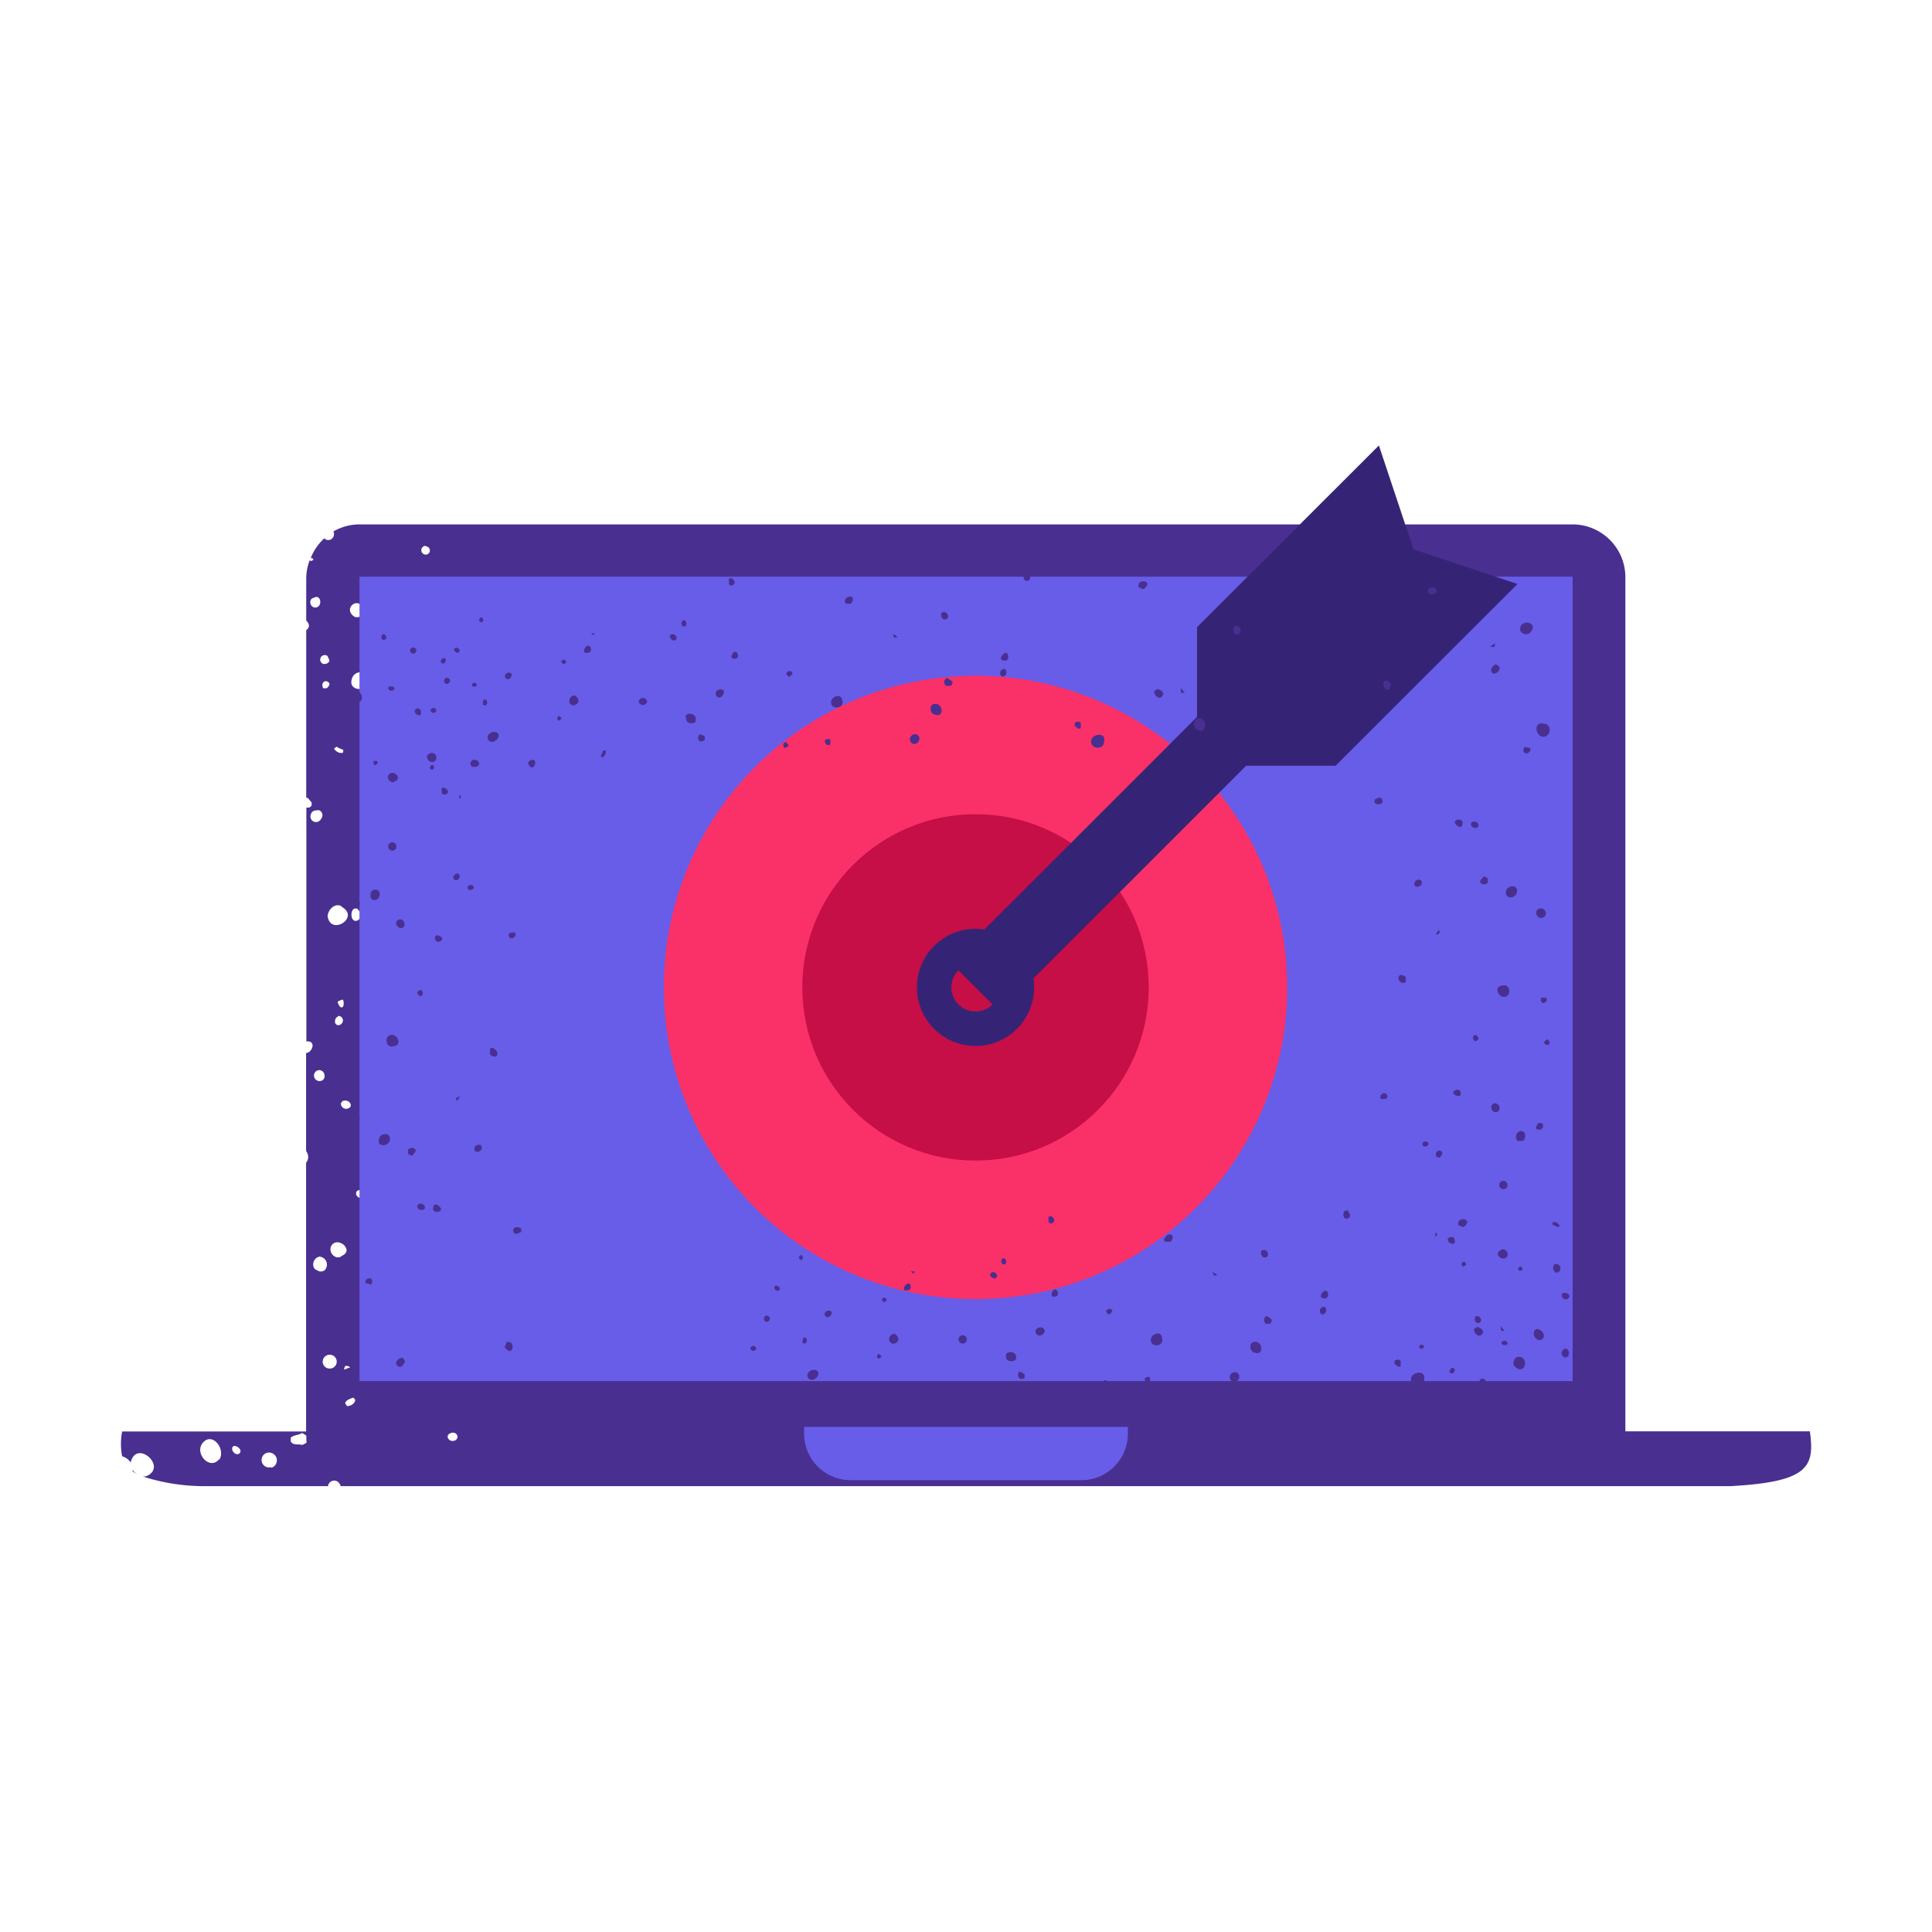 <?xml version="1.0" encoding="UTF-8"?> <svg xmlns="http://www.w3.org/2000/svg" viewBox="0 0 140 140"><defs><style>.cls-1,.cls-9{fill:#492f90;}.cls-2,.cls-3{fill:#675de8;}.cls-2{stroke:#675de8;}.cls-2,.cls-6,.cls-7{stroke-miterlimit:10;}.cls-4{fill:#f93168;}.cls-5{fill:#c60e47;}.cls-6,.cls-7{fill:none;stroke:#352476;}.cls-6{stroke-width:6px;}.cls-7{stroke-width:5.02px;}.cls-8{fill:#352476;}.cls-9{fill-rule:evenodd;}</style></defs><g id="Layer_6" data-name="Layer 6"><path class="cls-1" d="M9.61,106.52s0,.06,0,.1a2.49,2.49,0,0,0,.32.2A1.12,1.12,0,0,1,9.61,106.52Z"></path><path class="cls-1" d="M28.39,44.2v-.06h0A.28.28,0,0,1,28.39,44.2Z"></path><path class="cls-1" d="M131.15,103.72H117.78V41.79A3.83,3.83,0,0,0,114,38H26.05a3.79,3.79,0,0,0-1.89.51.44.44,0,0,1-.08.5.4.4,0,0,1-.58,0,3.87,3.87,0,0,0-1,1.47h0s.12-.14.11,0h.1a.16.16,0,0,1-.27.12,3.82,3.82,0,0,0-.25,1.32v3.05c.22.2.3.5,0,.69V57.8c.19,0,.23.22.39.33v.26l-.17.13h-.21V75.46l.09,0,0,0c.62,0,.34.81-.11.85v7.09a1,1,0,0,1,.14.31.63.63,0,0,1-.14.54v19.48H8.85a4.75,4.75,0,0,0,0,1.8,1.08,1.08,0,0,1,.62.45c.4-1.74,2.74.34,1.11,1a.62.62,0,0,1-.27,0,14.4,14.4,0,0,0,4.29.71h9.17a.45.45,0,0,1,.47-.4c.2,0,.38.17.45.4H125.42C131.06,107.38,131.51,106.29,131.15,103.72Zm-115.25,2c-.71.89-1.87-.45-1.18-1.2S16.36,105,15.9,105.77Zm1.52-.5c-.18.38-.67,0-.59-.31s.67,0,.59.31Zm2.24,1.09a.54.54,0,1,1,.07-1A.56.56,0,0,1,19.66,106.36Zm2.55-1.76-.3.16c-.28-.1-.67.06-.84-.26l0-.28c.32-.22.5-.15.83-.33l.29.18ZM39.47,46.11a.35.35,0,0,1,.3,0l0,.2-.19.19-.18,0C39.2,46.36,39.29,46.2,39.47,46.11Zm-6.64,4.13c.25,0,.32.42.07.45h0c-.11,0-.17-.13-.24-.2S32.77,50.32,32.83,50.24Zm-1.61-5c.23-.19.56,0,.5.38S30.89,45.55,31.22,45.2Zm-.37-5.65a.3.3,0,0,1,0,.6A.3.3,0,0,1,30.85,39.55ZM29.06,71.14h0l0,0h.22a.28.28,0,0,1,0,.44l-.26,0,0,0-.11,0C28.84,71.32,29,71.18,29.06,71.14Zm-.6-27.2-.06.2a.29.29,0,0,1-.08.2l-.27,0a.24.24,0,0,0-.06-.1L28,44A.31.31,0,0,1,28.46,43.94Zm-.59,9.49h-.11a.26.26,0,0,1,0-.35l0,0L28,53a.25.25,0,0,1,.09.4l-.24,0S27.86,53.42,27.87,53.43ZM26.3,44.25a.43.43,0,0,1-.7.38C24.83,44,26.13,43.12,26.3,44.25Zm-1.2,36.1a.39.39,0,0,1-.4-.41l.14-.16C25.35,79.6,25.71,80.27,25.1,80.35Zm-.57-6.73a.32.32,0,0,1,.32.31.35.35,0,0,1-.43.35l-.13-.13a.51.51,0,0,1,.06-.39Zm-.07-1c.08-.12.23-.13.34-.18s.17.47,0,.55S24.5,72.73,24.46,72.58Zm-.07-18.51a1.91,1.91,0,0,0,.48.22l0,.19c-.21.14-.58-.08-.66-.28Zm.35,11.59c1.4.76-.78,2.16-1,.69C23.78,65.88,24.27,65.43,24.74,65.66ZM23.43,49.88c-.12-.16-.1-.57.24-.51s.19.38,0,.5Zm-.19,28.45a.4.4,0,0,1-.24-.76C23.54,77.4,23.73,78.23,23.24,78.33Zm.3-30.86c.08,0,.21,0,.26.24h0c.21.23-.11.45-.38.4A.33.33,0,0,1,23.54,47.47Zm-.8-4.15v0c.52-.31.66.64.15.7h0C22.46,44.08,22.31,43.39,22.74,43.32ZM22.53,59a.37.37,0,0,1,.39-.27v0c.36-.13.58.34.35.6A.4.4,0,0,1,22.53,59ZM23,92.06h0c-.48-.14-.37-.9.15-1a.58.58,0,0,1,.36,1A.46.46,0,0,1,23,92.06Zm.85,7.11h0a.49.49,0,0,1,.07-1A.49.49,0,0,1,23.88,99.17ZM24,90.29c.43-.76,1.71.29.78.71h0C24.38,91.36,23.76,90.8,24,90.29ZM25,99c.12-.06.27,0,.38.08l-.46.17Zm.18,2.93-.17-.24c.06-.2.19-.23.29-.3l.27-.11C26,101.47,25.48,101.92,25.18,101.88Zm.74-36c.31.09.29.79-.15.8S25.36,65.64,25.92,65.84Zm.45,20.78c-.21.28-.69-.05-.54-.34S26.51,86.33,26.37,86.62ZM25.58,49a.66.66,0,0,1,1.09,0C27.16,50.21,24.92,50.27,25.58,49Zm2,1.06a.31.31,0,0,1,.24,0l.09.12c0,.12-.12.18-.19.25s-.23-.14-.22-.29Zm.34,23.24h0c-.47,0-.57-.71-.13-.92C28.48,72.1,28.77,73.5,27.91,73.28Zm.41-13.43c-.4.27-.77-.36-.41-.58S28.71,59.63,28.32,59.85Zm.64,20a.62.62,0,0,1,.27-.09l.27.1.12.16C29.76,81,28.09,80.64,29,79.84Zm.47-36.14c-.17,0-.24-.51,0-.67l.24-.06.16.05C30.12,43.32,29.84,43.88,29.43,43.7ZM30,60.85h0c0-.05.17-.12.21-.15l.27,0,.16.11C31,61.66,29.42,61.79,30,60.85Zm.74-7.36c.5-.13.87.8.2.82h0C30.42,54.47,30.2,53.64,30.72,53.49Zm.89,23.42.15.23a1.08,1.08,0,0,1-.08.19h0a.67.67,0,0,0-.06.12l-.2.12C30.84,77.41,31.23,76.86,31.61,76.91Zm.23,2-.37.28V78.9a.27.27,0,0,1,.12-.06h0Zm-.39,7.32h0l0,0,.2,0C32.45,87,30.84,86.94,31.45,86.18ZM32,62l0-.22,0,0a.33.33,0,0,1,.52.11l-.15.25,0-.05a.42.42,0,0,1-.15.18L32,62.15A.18.18,0,0,0,32,62Zm.28,31.64-.17-.22a.3.3,0,0,1,.07-.14l.22-.15Zm.68,10.74c-.37.18-.77-.32-.33-.52S33.38,104.2,32.94,104.4ZM33,66.2c-.32,0-.47-.45-.09-.47S33.36,66.18,33,66.2Zm.9-.39.18,0C35,66.36,33.43,66.64,33.89,65.81ZM34,46.35l.15-.07C35.05,46.52,33.79,47.18,34,46.35Zm1.33-4.27a.4.4,0,0,1,.13-.23h0l0,0,.16,0c.35.15,0,.66-.26.45Zm.17,16a.57.57,0,0,1,.09-.08h0l.2,0-.23.33ZM35.7,83l0-.17.07-.07a.54.54,0,0,1,.26-.09l.21.06C36.51,83.08,35.86,83.39,35.7,83Zm.92-40c-.22.12-.49-.17-.22-.31S36.89,42.83,36.62,43Zm.16,18.72a.59.59,0,0,1,0-.08.46.46,0,0,1,.21-.15h.2c.32.28-.18.73-.43.39Zm.58,28.42a2.87,2.87,0,0,1-.31,0l-.2-.09a.28.28,0,0,1,.07-.37h0a.39.39,0,0,1,.54.17Zm.57-35.19v-.22s0,0,0,0v-.2a.24.24,0,0,1,.24-.06h0C38.66,54.69,38.48,55.36,37.93,54.93ZM39,76.14l.06-.22a.08.08,0,0,0,0,0l.07-.2C39.83,75.56,39.62,77,39,76.14Zm1.17-8.35c-.09.06-.18.08-.27.13l-.2,0c-.3-.42.27-.58.49-.34Z"></path><path class="cls-2" d="M78.36,106.76H61.64a2.87,2.87,0,0,1-2.87-2.86H81.23A2.87,2.87,0,0,1,78.36,106.76Z"></path><rect class="cls-3" x="26.05" y="41.79" width="87.91" height="58.29"></rect><circle class="cls-4" cx="70.69" cy="71.55" r="22.59"></circle><circle class="cls-5" cx="70.69" cy="71.55" r="12.55"></circle><circle class="cls-6" cx="70.69" cy="71.55" r="1.25"></circle><line class="cls-7" x1="70.69" y1="71.55" x2="94.95" y2="47.29"></line><polygon class="cls-8" points="99.92 32.28 102.43 39.81 109.96 42.32 96.78 55.49 86.74 55.49 86.74 45.45 99.92 32.28"></polygon><path class="cls-9" d="M36.57,97.63l.07-.23s0,0,0,.06l.07-.2C37.41,97.05,37.2,98.48,36.57,97.63Z"></path><path class="cls-9" d="M37.27,89.38c-.3-.43.27-.58.5-.34l0,.24c-.09,0-.18.07-.27.13Z"></path><path class="cls-9" d="M25.5,94.77h0c-.47,0-.57-.71-.13-.92C26.06,93.59,26.35,95,25.5,94.77Z"></path><path class="cls-9" d="M27.56,82.34c0-.06.17-.12.22-.15l.27,0,.15.11c.37.83-1.2,1-.64,0Z"></path><path class="cls-9" d="M30.48,72.18c-.12,0-.18-.14-.24-.21s.11-.17.18-.24c.24,0,.31.42.06.45Z"></path><path class="cls-9" d="M23.85,53.06c.13-.05.26-.05.33.16v0c.25.59-1,.21-.32-.18Z"></path><path class="cls-9" d="M23.7,49.15s0-.15,0-.18l.15-.12.13,0c.59.25-.16,1.08-.32.32Z"></path><path class="cls-9" d="M24.7,46a.34.34,0,0,1-.63.19C23.88,45.81,24.59,45.39,24.7,46Z"></path><path class="cls-9" d="M25.58,50.19c.32-.33.81.15.6.56S25.26,50.57,25.58,50.19Z"></path><path class="cls-9" d="M28,46.14a.21.21,0,0,1-.24.23l-.1-.08a.32.32,0,0,1,0-.24l.1-.1a.21.21,0,0,1,.21.19Z"></path><path class="cls-9" d="M24.51,58.28a1.3,1.3,0,0,0,.37.19l0,.15c-.18.11-.47-.07-.52-.24Z"></path><path class="cls-9" d="M28.59,49.84c0,.29-.47.27-.46,0l.08-.1c.16,0,.32,0,.38.12Z"></path><path class="cls-9" d="M27.12,55.15a.25.25,0,0,1,.18,0l.07.1c0,.09-.1.13-.15.19s-.18-.12-.17-.24Z"></path><path class="cls-9" d="M30.13,47.26c-.16.26-.54,0-.38-.24S30.3,47,30.13,47.26Z"></path><path class="cls-9" d="M28.23,56.08c.32-.27.91.27.42.52h0c-.31.28-.75-.24-.43-.52Z"></path><path class="cls-9" d="M30.12,51.39c.19-.14.44,0,.39.32s-.66-.05-.39-.32Z"></path><path class="cls-9" d="M26,65.62a.51.51,0,0,1-.08.21l-.28,0a.14.14,0,0,0-.06-.1l0-.21a.31.31,0,0,1,.51-.07l-.07.26S26,65.63,26,65.62Z"></path><path class="cls-9" d="M32,47.77a.29.29,0,0,1,.22-.09l.1.13a1.59,1.59,0,0,1-.07.2l-.12.08c-.24-.05-.22-.2-.13-.32Z"></path><path class="cls-9" d="M27,65.19c-.17,0-.24-.51,0-.68l.24-.05.16.05c.29.3,0,.86-.41.68Z"></path><path class="cls-9" d="M25.15,71.52a.35.35,0,0,1,.24,0l.09.12c0,.11-.12.17-.19.24s-.23-.14-.22-.29Z"></path><path class="cls-9" d="M28.43,61.64a.3.3,0,0,1,0-.6A.3.3,0,0,1,28.43,61.64Z"></path><path class="cls-9" d="M25.36,74.58l0,0,.2-.06c.18.06.17.3.09.4l-.25,0s0,0,0,0h-.1C25.21,74.79,25.33,74.63,25.36,74.58Z"></path><path class="cls-9" d="M31.2,55.52l.09-.09c.38.06,0,.61-.15.19a.19.19,0,0,1,.06-.1Z"></path><path class="cls-9" d="M28.8,66.69c.23-.19.56,0,.51.38C29.1,67.54,28.47,67,28.8,66.69Z"></path><path class="cls-9" d="M34.29,49.5c.17-.1.38.13.17.24S34.07,49.6,34.29,49.5Z"></path><path class="cls-9" d="M32.46,57.42c0,.06-.15.24-.44.1L32,57.34s0,0,0,0l0-.17C32.07,56.93,32.53,57.21,32.46,57.42Z"></path><path class="cls-9" d="M25.5,80.76c.4-.29.79.36.4.58S25.13,81,25.5,80.76Z"></path><path class="cls-9" d="M33.26,57.7l.13-.11,0,.32-.12-.13a.19.19,0,0,1,0-.08Z"></path><path class="cls-9" d="M28.3,75c.51-.13.88.79.2.81h0C28,76,27.79,75.12,28.3,75Z"></path><path class="cls-9" d="M31.69,67.77c.95.24-.31.9-.15.07Z"></path><path class="cls-9" d="M33,63.34l0,0,.17-.05c.34.14,0,.66-.26.44l-.07-.13a.37.37,0,0,1,.13-.23Z"></path><path class="cls-9" d="M34,64.16c.22-.13.49.16.22.3S33.72,64.3,34,64.16Z"></path><path class="cls-9" d="M26.64,92.63l0,0h.22a.28.28,0,0,1,0,.45L26.62,93a0,0,0,0,0,0,0l-.11,0c-.1-.18.07-.31.12-.35Z"></path><path class="cls-9" d="M29.63,83.26a.32.32,0,0,1,.51.11l-.15.25,0-.06a.41.41,0,0,1-.14.19l-.28-.12a.16.16,0,0,0,0-.12l0-.23,0,0Z"></path><path class="cls-9" d="M30.48,87.22c.32,0,.47.44.09.46S30.1,87.24,30.48,87.22Z"></path><path class="cls-9" d="M33.13,79.51l.21-.05-.24.33-.06-.2a.2.2,0,0,1,.09-.08Z"></path><path class="cls-9" d="M37.05,67.6a.39.39,0,0,1,.3,0l0,.21c-.06.07-.13.11-.19.18L37,68c-.24-.19-.14-.34,0-.43Z"></path><path class="cls-9" d="M26.55,101.33c0-.06.2-.08.26-.09l.27.1.13.16C27.34,102.47,25.67,102.13,26.55,101.33Z"></path><path class="cls-9" d="M31.47,87.29l.19,0C32.59,87.85,31,88.13,31.47,87.29Z"></path><path class="cls-9" d="M35.78,76c.46.19.29.86-.27.42V76.2a.13.13,0,0,0,0,0v-.2a.24.24,0,0,1,.25-.06Z"></path><path class="cls-9" d="M29.26,98.82l-.06.12-.2.12c-.58-.16-.19-.71.2-.66l.15.23a1.11,1.11,0,0,1-.09.19Z"></path><path class="cls-9" d="M29.18,100.33l.24,0-.36.27v-.24l.12,0Z"></path><path class="cls-9" d="M34.41,83.11a.5.5,0,0,1,.2-.15h.2c.32.28-.17.72-.43.39l0-.17a.18.18,0,0,1,0-.07Z"></path><path class="cls-9" d="M33.39,104.21a.48.48,0,0,1,.26-.09l.2.06c.25.39-.4.69-.56.27l0-.17Z"></path><path class="cls-9" d="M100.8,49.58l-.06.23s0,0,0-.06l-.07.2C100,50.16,100.18,48.73,100.8,49.58Z"></path><path class="cls-9" d="M100.1,57.83c.31.43-.26.58-.49.34l0-.24c.08,0,.18-.07.26-.13Z"></path><path class="cls-9" d="M111.88,52.44h0c.47,0,.58.71.13.92C111.31,53.62,111,52.22,111.88,52.44Z"></path><path class="cls-9" d="M109.81,64.87s-.16.12-.21.15l-.27,0-.15-.11c-.38-.83,1.19-1,.63,0Z"></path><path class="cls-9" d="M106.9,75c.11,0,.17.13.24.21s-.12.17-.18.24c-.25,0-.31-.42-.06-.45Z"></path><path class="cls-9" d="M113.52,94.15c-.13,0-.25,0-.32-.16v0c-.24-.59,1-.21.32.18Z"></path><path class="cls-9" d="M113.67,98.06s0,.15,0,.18l-.15.12-.14,0c-.59-.25.16-1.08.33-.32Z"></path><path class="cls-9" d="M112.68,101.18a.34.34,0,0,1,.62-.19C113.5,101.4,112.78,101.82,112.68,101.18Z"></path><path class="cls-9" d="M111.8,97c-.32.33-.81-.16-.61-.56S112.11,96.64,111.8,97Z"></path><path class="cls-9" d="M109.4,101.07a.22.22,0,0,1,.25-.23l.09.08a.32.32,0,0,1,0,.24l-.11.09a.2.2,0,0,1-.21-.18Z"></path><path class="cls-9" d="M112.87,88.93a1.44,1.44,0,0,0-.37-.19l0-.15c.17-.11.46.07.52.24Z"></path><path class="cls-9" d="M108.79,97.37c0-.29.47-.27.46,0l-.09.1c-.15,0-.31,0-.37-.12Z"></path><path class="cls-9" d="M110.26,92.06a.27.27,0,0,1-.19,0l-.07-.1c0-.09.1-.13.15-.19s.18.12.17.24Z"></path><path class="cls-9" d="M107.25,100c.16-.26.54,0,.38.24S107.08,100.18,107.25,100Z"></path><path class="cls-9" d="M109.14,91.13c-.31.27-.9-.27-.42-.52h0c.3-.28.75.24.42.52Z"></path><path class="cls-9" d="M107.26,95.82c-.19.14-.45,0-.39-.32s.66,0,.39.32Z"></path><path class="cls-9" d="M111.39,81.59a.33.33,0,0,1,.08-.21l.27,0s0,.08.07.1l0,.21a.32.32,0,0,1-.52.07l.07-.26A.21.21,0,0,0,111.39,81.59Z"></path><path class="cls-9" d="M105.36,99.44a.32.32,0,0,1-.23.09l-.1-.13c0-.07.06-.13.08-.2l.11-.08c.24,0,.23.2.14.32Z"></path><path class="cls-9" d="M110.36,82c.17,0,.25.51,0,.68l-.23,0-.16,0c-.29-.3,0-.86.4-.68Z"></path><path class="cls-9" d="M112.22,75.69a.32.32,0,0,1-.23,0l-.1-.12c0-.11.13-.17.19-.24s.23.14.22.29Z"></path><path class="cls-9" d="M108.94,85.57a.3.3,0,0,1,0,.6A.3.3,0,0,1,108.94,85.57Z"></path><path class="cls-9" d="M112,72.63l0,0-.2.06a.26.26,0,0,1-.09-.4l.24,0,0,0H112C112.17,72.42,112.05,72.58,112,72.63Z"></path><path class="cls-9" d="M106.18,91.68l-.1.1c-.38-.06,0-.61.15-.19a.19.19,0,0,1,0,.1Z"></path><path class="cls-9" d="M108.58,80.52c-.24.19-.57,0-.51-.38C108.28,79.67,108.9,80.17,108.58,80.52Z"></path><path class="cls-9" d="M103.09,97.71c-.18.1-.38-.14-.17-.24S103.3,97.6,103.09,97.71Z"></path><path class="cls-9" d="M104.92,89.79c0-.06.15-.24.44-.1l.06.18a.08.08,0,0,0,0,0l0,.17C105.3,90.28,104.84,90,104.92,89.79Z"></path><path class="cls-9" d="M111.88,66.45c-.41.28-.79-.36-.4-.58S112.24,66.23,111.88,66.45Z"></path><path class="cls-9" d="M104.12,89.51l-.14.11.06-.32.11.13a.22.22,0,0,1,0,.08Z"></path><path class="cls-9" d="M109.07,72.23c-.5.13-.87-.8-.19-.81h0C109.37,71.25,109.59,72.09,109.07,72.23Z"></path><path class="cls-9" d="M105.69,79.44c-1-.24.31-.9.15-.07Z"></path><path class="cls-9" d="M104.37,83.87l0,0-.17,0c-.35-.15-.05-.66.26-.44l.06.13a.37.37,0,0,1-.13.23Z"></path><path class="cls-9" d="M103.39,83.05c-.22.13-.48-.16-.22-.3S103.66,82.91,103.39,83.05Z"></path><path class="cls-9" d="M110.73,54.58l0,0h-.23a.29.29,0,0,1,0-.45l.26.06,0,0,.12,0c.1.18-.07.31-.13.35Z"></path><path class="cls-9" d="M107.75,64a.32.32,0,0,1-.51-.11l.15-.25,0,.06a.38.38,0,0,1,.15-.19l.27.12a.17.17,0,0,0,0,.12l0,.23,0,0Z"></path><path class="cls-9" d="M106.89,60c-.31,0-.46-.44-.08-.46S107.27,60,106.89,60Z"></path><path class="cls-9" d="M104.25,67.7l-.21,0,.23-.33.06.2a.19.19,0,0,1-.08.08Z"></path><path class="cls-9" d="M100.33,79.61a.39.39,0,0,1-.3,0l0-.21c.05-.07.12-.11.18-.18l.18,0c.24.19.15.34,0,.43Z"></path><path class="cls-9" d="M110.83,45.88c0,.06-.21.08-.26.09l-.28-.1-.12-.16C110,44.74,111.7,45.08,110.83,45.88Z"></path><path class="cls-9" d="M105.9,59.92l-.18,0C104.79,59.36,106.36,59.08,105.9,59.92Z"></path><path class="cls-9" d="M101.6,71.22c-.46-.19-.29-.86.27-.42V71a.08.08,0,0,0,0-.05v.2a.22.22,0,0,1-.24.06Z"></path><path class="cls-9" d="M108.11,48.39a.34.34,0,0,0,.06-.12l.2-.12c.59.16.19.71-.19.66l-.15-.23a1.08,1.08,0,0,1,.08-.19Z"></path><path class="cls-9" d="M108.19,46.88l-.23,0,.36-.27v.24a.38.38,0,0,1-.12.05Z"></path><path class="cls-9" d="M103,64.1a.46.46,0,0,1-.21.15h-.19c-.33-.28.17-.72.42-.39l0,.17,0,.07Z"></path><path class="cls-9" d="M104,43a.51.51,0,0,1-.26.09l-.2-.06c-.25-.39.4-.69.56-.27l0,.17A.46.46,0,0,1,104,43Z"></path><path class="cls-9" d="M106.05,88.92l-.23-.06s0,0,.06,0l-.2-.07C105.47,88.09,106.9,88.29,106.05,88.92Z"></path><path class="cls-9" d="M97.8,88.22c-.43.31-.58-.26-.34-.49l.24,0c0,.09.07.18.13.27Z"></path><path class="cls-9" d="M103.19,100h0c0,.47-.71.57-.92.13C102,99.43,103.41,99.14,103.19,100Z"></path><path class="cls-9" d="M90.76,97.93c-.05,0-.12-.17-.15-.21l0-.27.11-.16c.83-.37,1,1.2,0,.64Z"></path><path class="cls-9" d="M80.6,95c0,.11-.13.17-.21.24s-.17-.12-.24-.18c0-.25.42-.31.45-.06Z"></path><path class="cls-9" d="M61.48,101.64a.21.21,0,0,1,.16-.32h0c.59-.25.21,1-.18.32Z"></path><path class="cls-9" d="M57.57,101.79s-.15,0-.18,0l-.12-.15,0-.14c.25-.59,1.08.16.32.32Z"></path><path class="cls-9" d="M54.45,100.79a.34.34,0,0,1,.19.63C54.23,101.61,53.81,100.9,54.45,100.79Z"></path><path class="cls-9" d="M58.61,99.91c-.33-.32.16-.8.56-.6S59,100.23,58.61,99.91Z"></path><path class="cls-9" d="M54.56,97.52a.22.22,0,0,1,.23.25l-.08.09a.38.38,0,0,1-.24,0l-.09-.11a.19.19,0,0,1,.18-.21Z"></path><path class="cls-9" d="M66.71,101a1.66,1.66,0,0,0,.18-.38H67c.11.17-.07.46-.24.52Z"></path><path class="cls-9" d="M58.26,96.91c.29,0,.27.46,0,.45l-.1-.08c0-.15,0-.31.12-.37Z"></path><path class="cls-9" d="M63.57,98.38a.26.26,0,0,1,0-.19l.1-.07c.09,0,.13.1.19.15s-.12.18-.24.17Z"></path><path class="cls-9" d="M55.68,95.37c.26.16,0,.54-.23.38S55.45,95.2,55.68,95.37Z"></path><path class="cls-9" d="M64.5,97.26c-.27-.32.27-.9.52-.42h0c.28.3-.24.74-.52.42Z"></path><path class="cls-9" d="M59.81,95.38c-.14-.19,0-.45.32-.4s0,.67-.32.4Z"></path><path class="cls-9" d="M74.05,99.51a.32.32,0,0,1,.2.08l0,.27s-.08,0-.1.06l-.21,0a.32.32,0,0,1-.07-.52l.26.07Z"></path><path class="cls-9" d="M56.19,93.47a.28.28,0,0,1-.09-.22l.13-.1.2.08.08.11c0,.24-.2.23-.32.13Z"></path><path class="cls-9" d="M73.61,98.48c0,.17-.51.25-.68,0l-.05-.23.05-.16c.3-.29.86,0,.68.4Z"></path><path class="cls-9" d="M79.94,100.34a.35.35,0,0,1,0-.24l.12-.09c.12,0,.17.13.24.19s-.13.23-.28.22Z"></path><path class="cls-9" d="M70.06,97.06a.3.3,0,0,1-.6,0A.3.3,0,0,1,70.06,97.06Z"></path><path class="cls-9" d="M83,100.13l0,0-.06-.2a.26.26,0,0,1,.4-.09l0,.24,0,0v.11C83.21,100.28,83.05,100.17,83,100.13Z"></path><path class="cls-9" d="M64,94.3l-.1-.1c.06-.38.61,0,.19.15-.05,0-.07,0-.1,0Z"></path><path class="cls-9" d="M75.11,96.69c-.19-.23,0-.56.38-.5C76,96.4,75.46,97,75.11,96.69Z"></path><path class="cls-9" d="M57.92,91.21c-.1-.18.14-.38.24-.17S58,91.42,57.92,91.21Z"></path><path class="cls-9" d="M65.84,93c.06,0,.24.15.1.45l-.18.06a.08.08,0,0,0,0,0l-.17,0C65.35,93.42,65.63,93,65.84,93Z"></path><path class="cls-9" d="M89.18,100c-.28-.41.36-.8.58-.41S89.4,100.36,89.18,100Z"></path><path class="cls-9" d="M66.12,92.23,66,92.1l.32.06-.13.11a.19.19,0,0,1-.08,0Z"></path><path class="cls-9" d="M83.4,97.19c-.13-.5.8-.87.81-.2h0C84.38,97.49,83.54,97.71,83.4,97.19Z"></path><path class="cls-9" d="M76.19,93.81c.24-1,.9.31.07.14Z"></path><path class="cls-9" d="M71.76,92.49l0,0,0-.16c.15-.35.66,0,.44.26l-.13.06a.4.4,0,0,1-.23-.13Z"></path><path class="cls-9" d="M72.58,91.51c-.13-.22.16-.49.3-.22S72.72,91.78,72.58,91.51Z"></path><path class="cls-9" d="M101.05,98.85l0,0v-.22a.29.29,0,0,1,.45,0l0,.26,0,0,0,.11a.26.26,0,0,1-.35-.12Z"></path><path class="cls-9" d="M91.68,95.87a.32.32,0,0,1,.11-.51l.25.15-.06,0a.38.38,0,0,1,.19.15l-.11.27a.18.18,0,0,0-.13,0l-.22,0,0,0Z"></path><path class="cls-9" d="M95.64,95c0-.31.44-.46.46-.09S95.66,95.39,95.64,95Z"></path><path class="cls-9" d="M87.93,92.36l-.05-.2.33.23-.2.06a.3.3,0,0,1-.08-.09Z"></path><path class="cls-9" d="M76,88.45a.42.42,0,0,1,0-.31l.21,0c.07.06.11.13.18.19l0,.18c-.19.24-.34.15-.43,0Z"></path><path class="cls-9" d="M109.75,99c-.06,0-.08-.21-.09-.27l.1-.27.16-.12C110.89,98.15,110.55,99.82,109.75,99Z"></path><path class="cls-9" d="M95.72,94l0-.18C96.27,92.91,96.55,94.48,95.72,94Z"></path><path class="cls-9" d="M84.41,89.72c.19-.46.86-.29.43.26h-.22a.08.08,0,0,0,0,0h-.2a.22.22,0,0,1-.06-.24Z"></path><path class="cls-9" d="M107.24,96.23l.12.06.12.2c-.16.59-.71.19-.66-.19l.23-.15.19.08Z"></path><path class="cls-9" d="M108.75,96.31l0-.23.27.36h-.24a.38.38,0,0,1,0-.12Z"></path><path class="cls-9" d="M91.53,91.09a.46.46,0,0,1-.15-.21v-.2c.28-.32.72.18.39.43l-.17,0-.07,0Z"></path><path class="cls-9" d="M112.63,92.11a.54.54,0,0,1-.09-.26l.06-.2c.39-.25.69.4.27.56l-.17,0Z"></path><path class="cls-9" d="M82.87,42.69l-.22-.06h.06l-.2-.07C82.3,41.86,83.72,42.06,82.87,42.69Z"></path><path class="cls-9" d="M74.62,42c-.42.31-.58-.26-.33-.49l.23,0c.06.09.08.18.13.27Z"></path><path class="cls-9" d="M80,53.77h0c0,.47-.71.57-.91.13C78.84,53.2,80.23,52.91,80,53.77Z"></path><path class="cls-9" d="M67.59,51.7c-.06,0-.13-.17-.15-.21l0-.27.11-.16c.82-.37,1,1.2,0,.64Z"></path><path class="cls-9" d="M57.42,48.79c0,.11-.13.17-.2.24s-.17-.12-.24-.18c0-.25.41-.31.44-.06Z"></path><path class="cls-9" d="M38.31,55.41c-.06-.13-.06-.26.16-.32h0c.6-.25.22,1-.17.32Z"></path><path class="cls-9" d="M34.39,55.56s-.14,0-.18,0l-.12-.15,0-.14c.25-.59,1.08.16.32.32Z"></path><path class="cls-9" d="M31.27,54.56a.34.34,0,0,1,.19.63C31.06,55.38,30.63,54.67,31.27,54.56Z"></path><path class="cls-9" d="M35.44,53.68c-.33-.32.15-.8.56-.6S35.82,54,35.44,53.68Z"></path><path class="cls-9" d="M31.38,51.29a.22.22,0,0,1,.23.25l-.07.09a.38.38,0,0,1-.24,0l-.1-.11a.2.2,0,0,1,.18-.21Z"></path><path class="cls-9" d="M43.53,54.76a1.33,1.33,0,0,0,.18-.38h.16c.11.17-.08.46-.24.52Z"></path><path class="cls-9" d="M35.09,50.68c.29,0,.27.46,0,.45l-.1-.08c0-.15,0-.31.12-.37Z"></path><path class="cls-9" d="M40.4,52.15a.26.26,0,0,1,0-.19l.1-.07c.08,0,.13.1.18.15s-.11.18-.23.17Z"></path><path class="cls-9" d="M32.5,49.14c.27.16,0,.54-.23.38S32.28,49,32.5,49.14Z"></path><path class="cls-9" d="M41.32,51c-.26-.32.28-.9.52-.42h0c.28.3-.25.74-.53.42Z"></path><path class="cls-9" d="M36.64,49.15c-.14-.19,0-.45.31-.4s0,.67-.31.4Z"></path><path class="cls-9" d="M50.87,53.28a.29.29,0,0,1,.2.08l0,.27a.24.24,0,0,0-.1.06l-.2.05a.31.31,0,0,1-.07-.52l.26.07Z"></path><path class="cls-9" d="M33,47.24a.29.29,0,0,1-.1-.22l.14-.1.2.08.08.11c-.06.24-.2.23-.32.13Z"></path><path class="cls-9" d="M50.43,52.25c0,.17-.51.25-.67,0L49.7,52l0-.16c.3-.29.87,0,.68.4Z"></path><path class="cls-9" d="M56.77,54.11c0-.12,0-.17,0-.24l.12-.09c.11,0,.17.12.24.19s-.14.23-.29.22Z"></path><path class="cls-9" d="M46.89,50.83a.31.31,0,0,1-.61,0A.31.31,0,0,1,46.89,50.83Z"></path><path class="cls-9" d="M59.82,53.9l0,0-.06-.2a.27.27,0,0,1,.41-.09l0,.24v.09C60,54.05,59.88,53.94,59.82,53.9Z"></path><path class="cls-9" d="M40.77,48.07l-.09-.1c.06-.38.6,0,.19.15a.3.3,0,0,1-.1,0Z"></path><path class="cls-9" d="M51.93,50.46c-.18-.23,0-.56.38-.5S52.28,50.79,51.93,50.46Z"></path><path class="cls-9" d="M34.74,45c-.09-.18.14-.39.25-.17S34.85,45.19,34.74,45Z"></path><path class="cls-9" d="M42.67,46.8c.06,0,.24.15.1.45l-.19.06a.08.08,0,0,0,0,0l-.17,0C42.17,47.19,42.45,46.73,42.67,46.8Z"></path><path class="cls-9" d="M66,53.77c-.28-.41.37-.8.58-.41S66.22,54.13,66,53.77Z"></path><path class="cls-9" d="M42.94,46l-.1-.13.32.06L43,46l-.09,0Z"></path><path class="cls-9" d="M60.23,51c-.14-.5.79-.87.81-.2h0C61.2,51.26,60.37,51.48,60.23,51Z"></path><path class="cls-9" d="M53,47.58c.24-.95.91.31.07.14Z"></path><path class="cls-9" d="M48.59,46.26l0,0-.06-.16c.15-.35.66,0,.45.26l-.13.06a.34.34,0,0,1-.23-.13Z"></path><path class="cls-9" d="M49.41,45.28c-.13-.22.16-.49.3-.22S49.55,45.55,49.41,45.28Z"></path><path class="cls-9" d="M77.88,52.62s0,0,0,0v-.22a.28.28,0,0,1,.44,0l0,.26,0,0,0,.11c-.18.1-.31-.06-.36-.12Z"></path><path class="cls-9" d="M68.5,49.64c-.15-.23-.08-.38.12-.52l.24.16,0,0a.42.42,0,0,1,.18.15l-.11.27a.15.15,0,0,0-.12,0l-.23,0,0,0Z"></path><path class="cls-9" d="M72.47,48.78c0-.31.44-.46.46-.09S72.49,49.16,72.47,48.78Z"></path><path class="cls-9" d="M64.76,46.13l-.05-.2.33.23-.21.06a.24.24,0,0,1-.07-.09Z"></path><path class="cls-9" d="M52.84,42.22a.42.42,0,0,1,0-.31l.21,0c.07.06.11.13.18.19l0,.18c-.19.24-.35.15-.44,0Z"></path><path class="cls-9" d="M86.57,52.72s-.07-.21-.09-.27l.11-.27.16-.12C87.71,51.92,87.37,53.59,86.57,52.72Z"></path><path class="cls-9" d="M72.54,47.79l0-.18C73.09,46.68,73.37,48.25,72.54,47.79Z"></path><path class="cls-9" d="M61.23,43.49c.19-.46.87-.29.43.26h-.22l.05,0H61.3a.24.24,0,0,1-.07-.24Z"></path><path class="cls-9" d="M84.06,50a.52.52,0,0,0,.13.06l.12.2c-.16.59-.72.19-.66-.19l.23-.15.18.08Z"></path><path class="cls-9" d="M85.57,50.08l0-.23.28.36h-.24a.27.27,0,0,1-.06-.12Z"></path><path class="cls-9" d="M68.35,44.86a.55.55,0,0,1-.15-.21v-.2c.27-.32.72.18.38.43l-.16,0-.08,0Z"></path><path class="cls-9" d="M89.46,45.88a.54.54,0,0,1-.09-.26l.06-.2c.38-.25.69.4.27.56l-.18,0Z"></path></g></svg> 